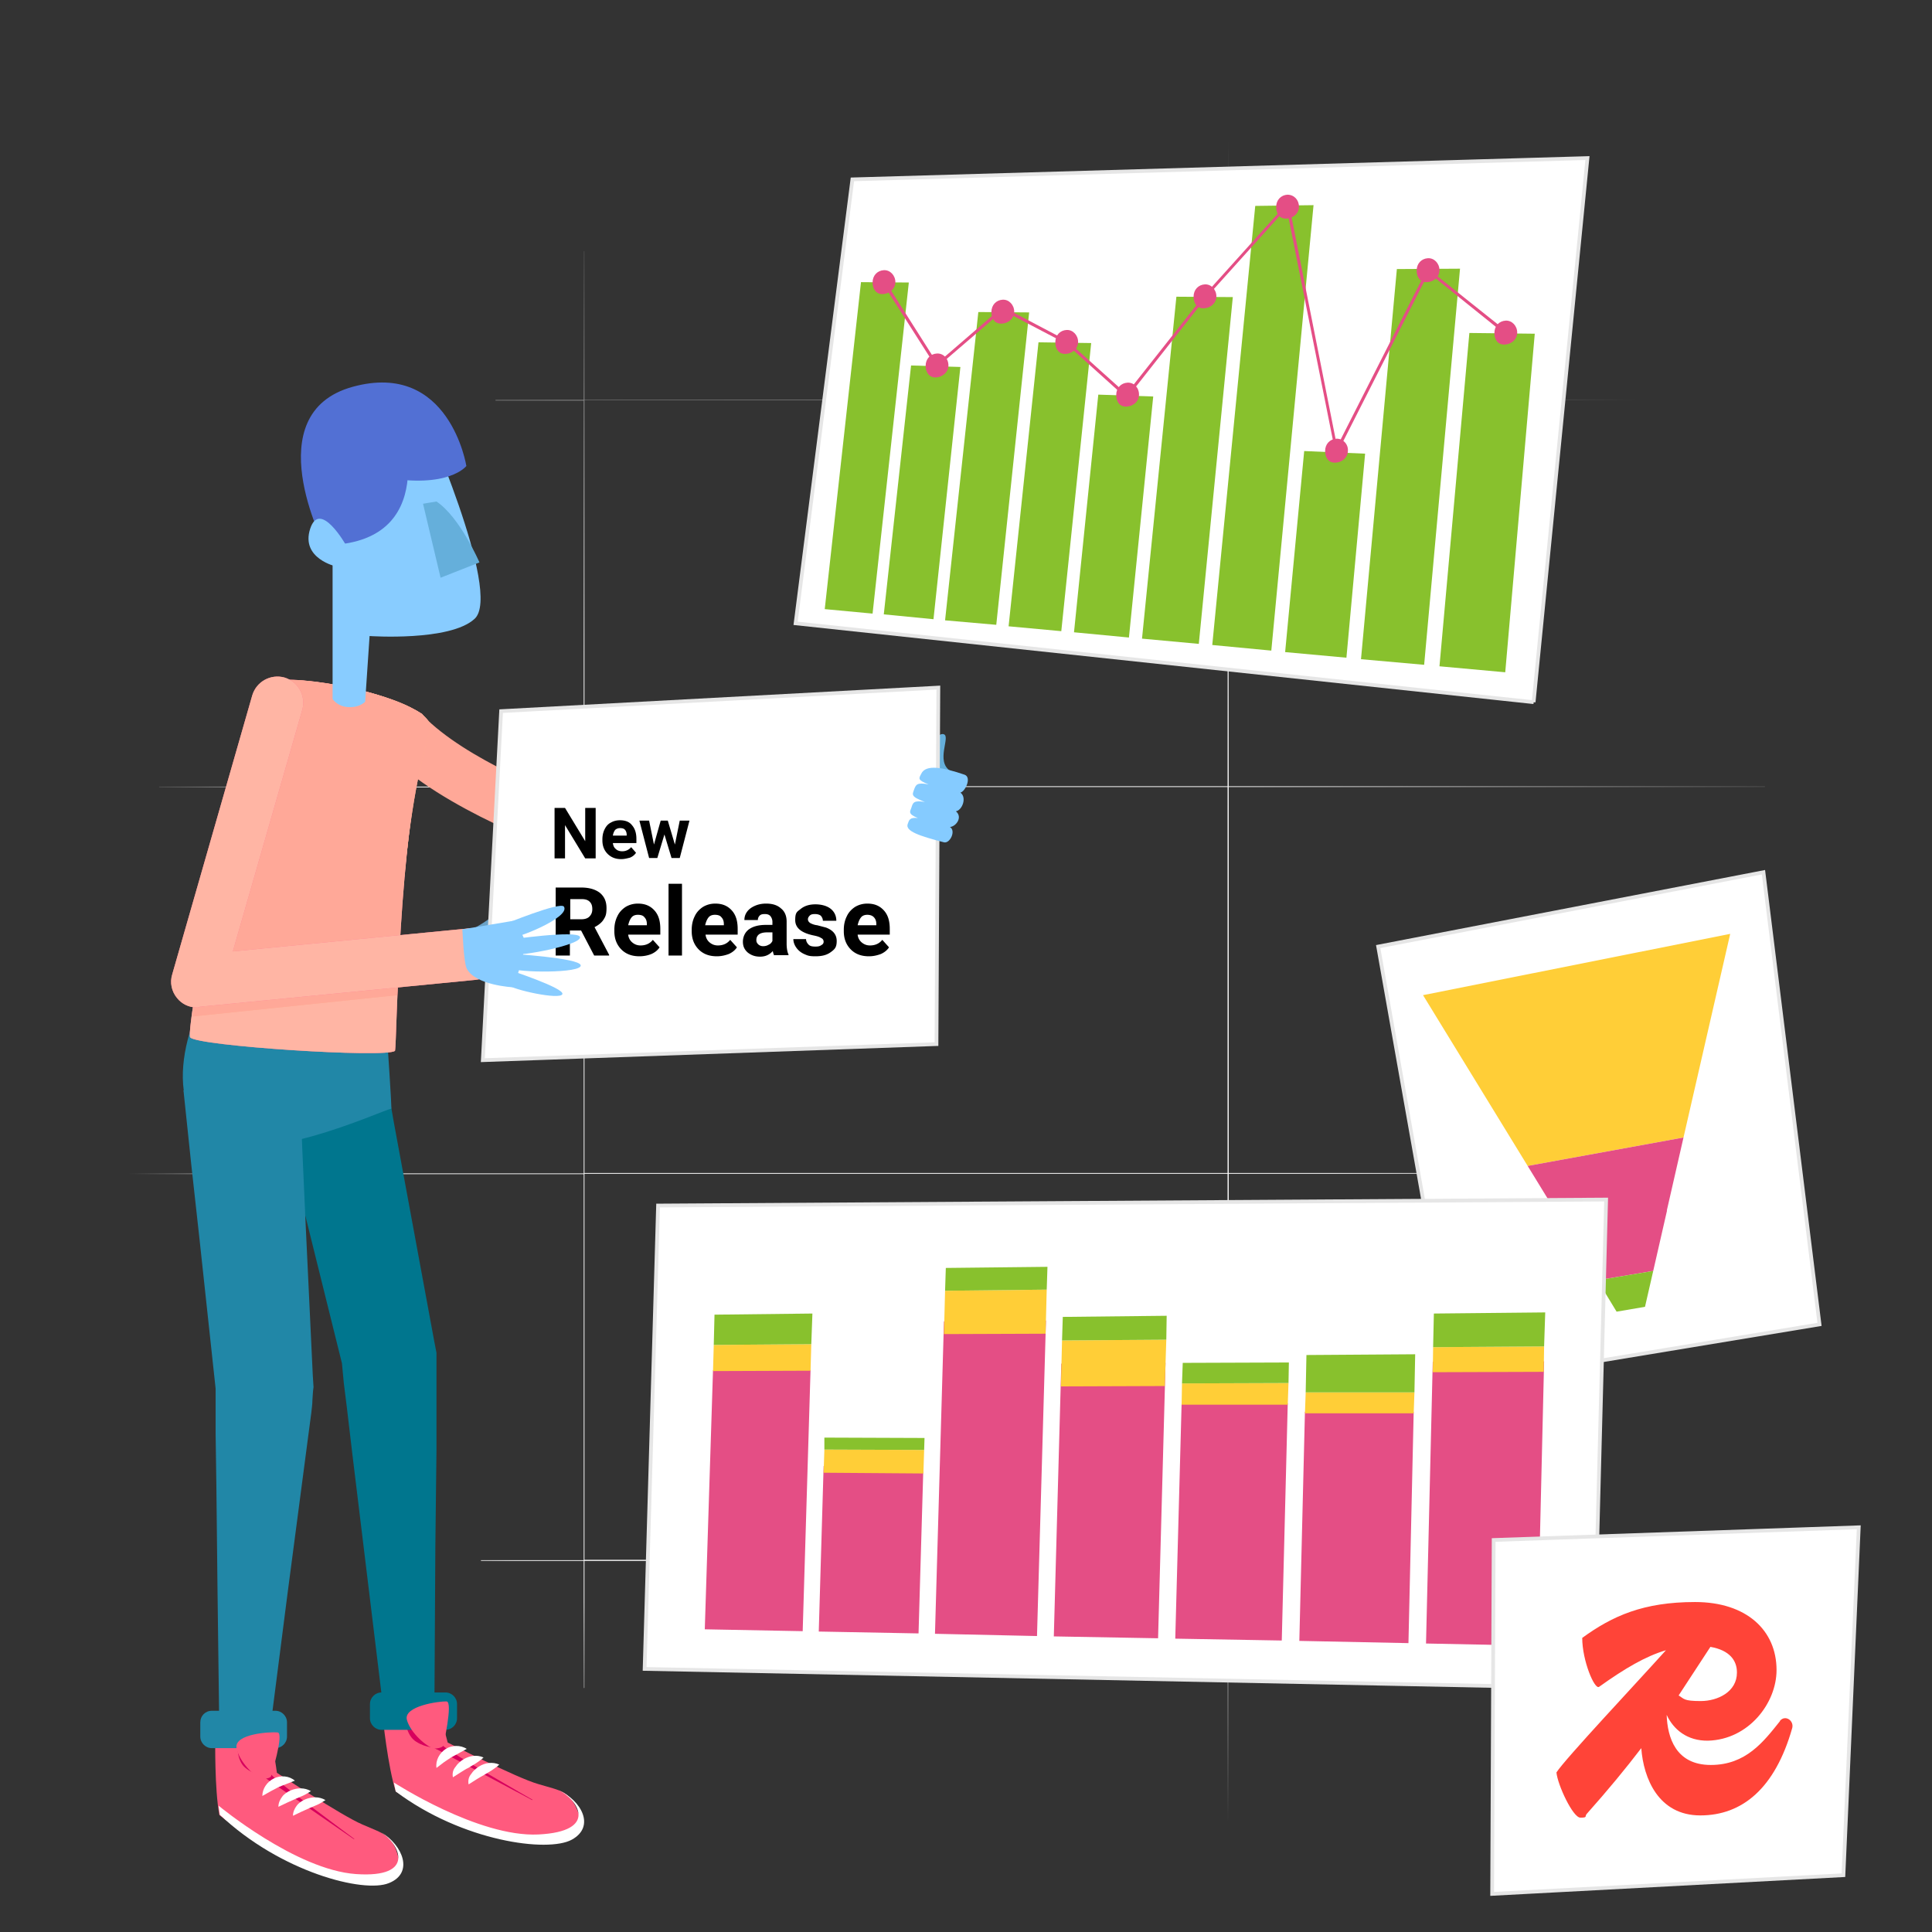 <svg xmlns="http://www.w3.org/2000/svg" viewBox="0 0 517 517" xmlns:v="https://vecta.io/nano"><rect x="0" y="0" width="517" height="517" fill="#333333" stroke="none"/><style><![CDATA[.Y{fill:#fff}.Z{fill:#88c12d}.a{fill:#e44e85}.b{fill:#ffce37}.c{fill:#d7005d}.d{stroke:#e6e6e6}.e{stroke-miterlimit:10}.f{fill:#ffa898}.g{fill:#ff5a7e}.h{fill-rule:evenodd}]]></style><defs><radialGradient id="A" cx="262.9" cy="356.6" fx="148.8" fy="454.8" r="234.2" gradientTransform="translate(0 -94)" gradientUnits="userSpaceOnUse"><stop offset=".6" stop-color="#fff"/><stop offset="1" stop-color="#fff" stop-opacity="0"/></radialGradient><path id="B" d="M114.5,195.1c.3-1.2-.7-3.2-1.6-4.1-12.7-7.8-40.3-11.3-43.2-7.7-2.9,3.8-20.4,92-18.8,94.3,1.7,2.3,52.6,5.6,54.8,3.6.6-2.6.6-56.6,8.8-86.1h0Z"/><path id="C" d="M106.3 266.3L51.6 272s2.8-49.8 21.9-88.9c.3-4 44.5 3.5 41.6 12.5-8.1 25.2-8.8 70.7-8.8 70.7h0z"/><path id="D" d="M52.7 269.6c-2.1 0-4-.9-5.3-2.5-1.5-1.8-2-4.2-1.3-6.4l21.4-74.6c1.1-3.7 4.9-5.8 8.6-4.8 3.7 1.1 5.8 4.9 4.8 8.6l-18.6 64.7 63.6-6.2c3.8-.4 7.2 2.4 7.6 6.2s-2.4 7.2-6.2 7.6l-73.8 7.2c-.3.2-.5.2-.8.2h0z"/><path id="E" d="M83.2 479.3c-1.7-1-3.7-.9-5.4-.2-.9.4-1.7.9-2.3 1.7s-1 1.7-1 2.7l2.3-1.1 2-.9 2.1-.9c.7-.3 1.4-.7 2.3-1.3h0z"/></defs><path d="M472.3 210.6v-.2H328.8V107.1h113.6v-.2H328.8V10.2h-.2V107H156.4V67.2h-.2V107h-23.6v.2h23.6v103.3H42.6v.2h113.6V314H19.6v.2h136.6v103.3h-27.5v.2h27.5v34h.2v-34h172.1v76h.2v-76h143.6v-.2H328.8V314.1h133.6v-.2H328.8V210.6h143.5zM156.4 107.1h172.1v103.3H156.4V107.1zm0 103.5h172.1v103.3H156.4V210.6zm0 206.9V314.1h172.1v103.3H156.4z" fill="url(#A)"/><path d="M410.4 187.9l-197.5-21.1L228.1 48l196.7-5.7-14.4 145.6z" class="Y d e"/><path d="M243.2 75.6l-12.8-.1-9.7 87.5 12.8 1.2 9.7-88.6zM257 98.2l-13.2-.4-7.3 66.6 13.3 1.3 7.2-67.5zm35-6.4l-14.1-.2-8 76 14.1 1.3 8-77.1zm37.9-12.3l-15.1-.1-9.2 91.5 15.2 1.4 9.1-92.8zm60.8-7.6l-16.9.1-9.6 104.4 16.9 1.5 9.6-106zm20 17.4l-17.5-.2-8 89.2 17.6 1.6 7.9-90.6zm-45.4 32.1l-16.3-.7-5.1 53.8 16.4 1.5 5-54.6zm-13.8-66.5l-15.6.2-11.5 117.5 15.8 1.5 11.3-119.2zm-76.1 28.7l-13.6-.1-8.9 82.5 13.7 1.2 8.8-83.6zm33.2 22.5l-14.7-.5-6.5 63.6 14.7 1.4 6.5-64.5z" class="Z h"/><g class="a"><path d="M239.6 75.5c0 1.8-1.6 3.1-3.3 3.2s-2.8-1.2-2.8-3.1 1.3-3.2 3-3.3 3.1 1.4 3.1 3.2h0zm14.2 22.3c0 1.8-1.6 3.1-3.3 3.2s-2.8-1.2-2.8-3.1 1.3-3.2 3-3.3 3.1 1.3 3.1 3.2h0zm17.6-14.4c0 1.8-1.5 3.1-3.3 3.2s-2.8-1.2-2.8-3.1 1.3-3.2 3-3.3 3.1 1.4 3.1 3.2h0zm17.1 8.1c0 1.8-1.5 3.1-3.3 3.2s-2.8-1.2-2.8-3.1 1.3-3.2 3-3.3 3.1 1.4 3.1 3.2h0zm16.3 14.1c0 1.8-1.5 3.1-3.3 3.2s-2.8-1.2-2.8-3.1 1.3-3.2 3-3.3 3.1 1.3 3.1 3.2h0zm20.7-26.3c0 1.8-1.5 3.1-3.3 3.2s-2.8-1.2-2.8-3.1 1.3-3.2 3-3.3 3.1 1.4 3.1 3.2h0zm22.1-24c0 1.8-1.5 3.1-3.3 3.2s-2.8-1.2-2.8-3.1 1.3-3.2 3-3.3c1.8 0 3.1 1.4 3.1 3.2h0zm13.1 65.3c0 1.8-1.5 3.1-3.3 3.2s-2.8-1.2-2.8-3.1 1.3-3.2 3-3.3 3.2 1.4 3.1 3.2h0zm24.5-48.3c0 1.8-1.5 3.1-3.3 3.2s-2.8-1.2-2.8-3.1 1.3-3.2 3-3.3 3.1 1.4 3.1 3.2h0zM406 89c0 1.8-1.5 3.1-3.3 3.2s-2.8-1.2-2.8-3.1 1.3-3.2 3-3.3 3.1 1.4 3.1 3.2h0z"/><path d="M357.5 121.9l-13.2-66.2-21.6 24-21.2 26.9-16.3-14.7-16.8-8.8-17.8 15.3-14.4-22.6.7-.5 13.9 21.9 17.5-15.1 17.3 9.1 15.8 14.2 20.7-26.2L344.8 54l13 65.5L382 71.8l21.2 16.9-.5.7L382.3 73l-24.8 48.9z"/></g><g class="h"><path d="M486.9 354.4l-97.3 16.1-20.8-117.2 103.1-19.9 15 121z" class="Y d e"/><path d="M408.8 312l41.7-7.6 12.5-54.5-82.2 16.4 28 45.7z" class="b"/><g class="a"><path d="M442.4 340.1l3.7-16.2-27.2 4.7 8.6 14 14.9-2.5z"/><path d="M446 324.1l4.5-19.7-41.7 7.6 10.3 16.8 26.9-4.7z"/></g><path d="M427.5 342.6l5.1 8.4 7.6-1.3 2.2-9.6-14.9 2.5z" class="Z"/></g><path d="M426.4 451.7l-253.9-5.1 3.6-124 253.7-1.6-3.4 130.7z" class="Y d e"/><g class="h"><path d="M214.8 436.5l-26.2-.5 2.2-69.3 26.1-.1-2.1 69.9z" class="a"/><path d="M216.9 366.8l-26.1.1.2-7 26.1-.2-.2 7.1z" class="b"/><path d="M217.1 359.7l-26.1.2.2-8.1 26.2-.3-.3 8.2z" class="Z"/><path d="M245.8 437.1l-26.7-.5 1.3-44.3 26.7.1-1.3 44.7z" class="a"/><path d="M247.1 394.3l-26.7-.2.2-6.2 26.7.1-.2 6.3z" class="b"/><path d="M247.3 388l-26.7-.1v-3.2l26.8.1-.1 3.2z" class="Z"/><path d="M277.5 437.8l-27.3-.6 2.4-83.6 27.3-.2-2.4 84.4z" class="a"/><path d="M279.8 356.9l-27.2.1.3-11.6 27.2-.3-.3 11.8z" class="b"/><path d="M280.1 345.1l-27.2.3.2-6.1 27.2-.3-.2 6.1z" class="Z"/><path d="M309.9 438.4l-27.9-.5 2-73 27.9-.2-2 73.7z" class="a"/><path d="M311.7 370.9l-27.8.1.3-12.3 27.9-.2-.4 12.4z" class="b"/><path d="M312.1 358.5l-27.9.2.2-6.3 27.8-.3-.1 6.4z" class="Z"/><path d="M411.4 440.4l-29.8-.6 1.8-75.4 29.8-.1-1.8 76.1z" class="a"/><path d="M413.1 367.1l-29.7.1.1-6.7 29.7-.2-.1 6.8z" class="b"/><path d="M413.2 360.3l-29.7.2.2-9 29.8-.3-.3 9.1z" class="Z"/><path d="M343 439l-28.5-.5 1.7-63h28.4L343 439z" class="a"/><path d="M344.6 375.9h-28.4l.1-5.7 28.5-.1-.2 5.8z" class="b"/><path d="M344.8 370.1l-28.5.1.2-5.5 28.4-.1-.1 5.5z" class="Z"/><path d="M376.9 439.7l-29.2-.6 1.5-61.3h29.1l-1.4 61.9z" class="a"/><path d="M378.3 378.2h-29.1l.2-5.6h29.1l-.2 5.6z" class="b"/><path d="M378.5 372.6h-29.1l.2-10 29.1-.2-.2 10.2z" class="Z"/></g><path d="M155.4 228.6h-2.3c-.7 0-1.4-.1-2.1-.4-1.3-.5-32.7-11.4-47.8-27-2.7-2.8-2.6-7.2.2-9.9s7.2-2.6 9.8.2c11.4 11.8 36 21.2 41.3 23.1 6.5 0 40.7-.3 75-9.2 3.7-1 7.5 1.3 8.5 5s-1.3 7.5-5 8.5c-34.8 9-68.5 9.6-77.6 9.7h0z" class="f"/><path d="M102 280.9l3.4 19.5 3.6 19.5 7.2 39 .6 3.1v.6 3.2 3.2 19.2l-.3 25.6-.3 51.3-12.6.6-6.2-51-3.1-25.5-1.5-12.7-.8-6.4-.6-6.4.3 1.9-9.5-38.3-4.8-19.1-4.6-19.2 29-8.1h0z" fill="#00768e"/><g fill="#2187a7"><path d="M103.6,277.8c0,.2,1.3,18.9,1.1,18.9-2,.1-38.3,17.5-50,6.5-12.9-12.1-1.3-39.3,6.7-44.9.3-.2.2-3.8.5-3.6l34.6,26.2c.2.1.2.3.2.5l6.9-3.6h0Z"/><path d="M80.1 287.6l.8 20.1.9 20.1 1.9 40.2.2 3.2h0c-.2 1.2-.2 2.4-.3 3.5 0 1.1-.2 2.3-.3 3.4l-.9 6.8-1.8 13.7L77 426l-7 54.6-11.1-.6-.7-55-.3-27.5-.2-13.8v-6.9-6.9 1.7l-4.3-39.9-2.2-19.9-2.1-20 31-4.2h0z"/></g><use href="#B" fill="#ff5c82"/><g opacity=".9"><use href="#B" fill="#ffc5ad"/></g><g opacity=".3" class="f"><use href="#B"/></g><use href="#C" fill="#ffaf8f"/><use href="#C" class="f"/><use href="#D" fill="#ff5c82"/><g opacity=".9"><use href="#D" fill="#ffc5ad"/></g><g opacity=".3" class="f"><use href="#D"/></g><path d="M89 189.7v-60.4l23.7-19.6s21.9 49 14.3 55.9c-6.6 6.1-28.1 4.6-28.1 4.6L97.5 191l-8.5-1.3h0z" fill="#8cf"/><path d="M98.7,186.6s-1.5,3-5.8,2.6-5.3-4.9-5.3-4.9v13.9l13.4.7-2.3-12.3Z" class="f"/><path d="M107.3 113.2s11.2 32.4-20.5 32.7c0 0-18.3-35.3 7.6-42.4s30.4 21.2 30.4 21.2-4.7 6.2-22.2 3" fill="#5270d4"/><path d="M113.2,134.8l4.7,19.8,10.4-4.1s-5.2-12.1-11.5-16.3" fill="#65afdb"/><path d="M92.6,145.9s-7-12.4-9.6-4.4,7,10.1,7,10.1" fill="#8cf"/><path d="M57.6 465.1c0 .5-.2 13.7 1.1 20.6 8.6 7.2 26.9 15.6 38.5 17.6 3 .5 11.1.6 9.5-5.9s-3.9-6.6-9.8-9.2c-5.6-2.4-22.8-13.8-22.8-13.8s-1.3-9.7-2.4-12.6c-1-3.1-14.1 3.3-14.1 3.3z" class="g"/><path d="M67.5,473s-9.9-5.3-9.3-6.9,10.3-4.3,11.4-3.8c-.9,1-1.3,1.6,2.8,12.5-.2.5-1.1,1.2-1.8.7-1.3-.9-3.1-2.5-3.1-2.5h0Z" class="c"/><path d="M58.5,483.2s20.7,17.2,36.8,18.3,11.7-8,6.7-11.2c5.8,3.5,8.8,10.9,2.1,13.6-6.7,2.8-29-2.9-45.3-18.3l-.3-2.4Z" class="Y"/><path d="M94.7 492.1c.4-.2 0-.1 0-.1s-20.7-15.3-22-17c-1.4-1.7-2.1.5-2.1.5l24 16.6h0z" class="c"/><g class="Y"><path d="M78.9 476.5c-1.5-1.3-3.8-1.5-5.6-.6s-3.1 2.7-3.1 4.7l2.3-1.3 1.9-1c1.3-.6 2.6-1 4.5-1.8h0z"/><use href="#E"/><use href="#E" x="3.9" y="2.4"/></g><path d="M57.6 465.1s3.9 2 6.8 1 3.4 7.8 3.4 7.8-9.4 4.8-10.2-8.8h0z" class="g"/><path d="M64.9 466.2s-1 0-1.2.2-.5 4.7 2 6.7 4.9 2.1 4.9 2.1l-5.7-9z" class="c"/><path d="M56.7,457.8h17c1.7,0,3.1,1.4,3.1,3.1v3.8c0,1.7-1.4,3.1-3.1,3.1h-17c-1.7,0-3.1-1.4-3.1-3.1v-3.8c0-1.7,1.3-3.1,3.1-3.1Z" fill="#2187a7"/><path d="M72.5 475.4s3.6-11.6 1.8-11.8-11.7.3-11 4.2c.7 3.6 4.8 7.7 6.7 8.2h.3c1.8 0 2.2-.6 2.2-.6h0zm29.9-16.3c0 .5 1.4 13.7 3.5 20.3 9.4 6.1 28.6 12.3 40.3 13 3 .2 11.1-.7 8.7-7s-4.6-6.1-10.9-8c-5.9-1.7-24.2-11.1-24.2-11.1s-2.4-9.5-3.9-12.3c-1.3-2.7-13.5 5.2-13.5 5.1h0z" class="g"/><path d="M113.1,465.8s-9-5-8.5-6.6,8.3-4.6,9.4-4.2c-.8,1.1-1.1,1.8,4.3,12.1-.2.5-.9,1.3-1.7.9-1.4-.7-3.5-2.2-3.5-2.2h0Z" class="c"/><path d="M105.4,477s22.6,14.7,38.7,13.9,10.7-9.3,5.3-11.9c6.2,2.8,10,9.8,3.6,13.3s-29.2.5-47.1-12.9l-.5-2.4h0Z" class="Y"/><path d="M142.4 481.7c.4-.3.1-.1.1-.1s-22.4-12.8-23.9-14.4-2.1.7-2.1.7l25.9 13.8z" class="c"/><path d="M124.9 468l-4.2 2.3-1.8 1.2-2.1 1.6c-.3-2 .8-4 2.5-5.1 1.6-1 3.9-1.1 5.6 0zm4.5 2.3c-.7.7-1.4 1.1-2.1 1.6l-2 1.2c-.7.3-1.2.7-1.9 1.1l-2.2 1.4c-.2-1 0-2 .7-2.8.5-.8 1.3-1.5 2.1-2 1.7-1 3.6-1.3 5.4-.5h0zm4.2 1.9c-.7.7-1.4 1.1-2.1 1.6l-2 1.2c-.6.3-1.2.7-1.9 1.1l-2.2 1.4c-.2-1 0-2 .7-2.8.5-.8 1.3-1.5 2.1-2 1.6-1 3.6-1.3 5.4-.5h0z" class="Y"/><path d="M102.4 459.1s4.1 1.5 6.8.2c2.8-1.3 4.3 7.3 4.3 7.3s-8.7 6-11.1-7.5z" class="g"/><path d="M109.8 459.4s-.9.1-1.2.3 0 4.7 2.8 6.4c2.7 1.7 5.1 1.5 5.1 1.5l-6.7-8.2h0z" class="c"/><path d="M102.1,452.9h17.1c1.7,0,3.1,1.4,3.1,3.1v3.8c0,1.7-1.4,3.1-3.1,3.1h-17.1c-1.7,0-3.1-1.4-3.1-3.1v-3.8c0-1.7,1.4-3.1,3.1-3.1Z" fill="#00768e"/><path d="M118.6 467.2s2.7-11.8.9-11.9-11.7 1.2-10.6 5c1 3.5 5.4 7.3 7.3 7.6h.3c1.7-.1 2.1-.7 2.1-.7z" class="g"/><path d="M126.7 248.5s4.5-2.4 6.5-4.6c1.8-2 7.7-5 7.7-3-.1 3.6-3.2 6.9-5.4 7.1-2.3.2 1.5 4.8 1.5 4.8s-11.2 1-10.3-4.3h0z" fill="#6aa2c7"/><path d="M234.2,216.5l4.6-10.1c.5-.9,1.3-1.6,2.6-.9l3.4,1.6c1.9-5.4,5.9-11.4,7.8-10.6,1.8.7-2.3,7.2,1.7,9.8,1.9,1.3,3,3.6,1,9.6-4.2,12.3-8,7.6-19.8,3.1-1.4-.5-1.8-1.6-1.3-2.5h0Z" fill="#65afdb"/><path d="M250.6 279.4l-121.4 4.3 4.9-93.4 117-6.3-.5 95.4z" class="Y d e"/><path d="M159.4 229.7h-2.8l-5.4-8.9v8.9h-2.8v-13.5h2.8l5.4 8.9v-8.9h2.8v13.5zm6.8.2c-1.5 0-2.7-.5-3.6-1.4s-1.4-2.1-1.4-3.6v-.3c0-1 .2-1.9.6-2.7s.9-1.4 1.7-1.8c.7-.4 1.5-.6 2.4-.6 1.4 0 2.5.4 3.2 1.3.8.9 1.2 2.1 1.2 3.7v1.1H164c.1.7.3 1.2.8 1.6.4.4 1 .6 1.7.6a3.04 3.04 0 0 0 2.4-1.1l1.3 1.5c-.4.6-.9 1-1.6 1.3-.8.2-1.5.4-2.4.4zm-.3-8.3c-.5 0-1 .2-1.3.5-.3.4-.5.9-.6 1.5h3.7v-.2c0-.6-.2-1.1-.5-1.4s-.7-.4-1.3-.4zm14.7 4.4l1.3-6.4h2.6l-2.6 10h-2.2l-1.9-6.3-1.9 6.3h-2.2l-2.6-10h2.6l1.3 6.4 1.8-6.4h1.9l1.9 6.4zm-25.1 23h-3v6.7h-3.8v-18.2h6.8c2.2 0 3.8.5 5 1.4 1.2 1 1.8 2.3 1.8 4.1s-.3 2.3-.8 3.1-1.4 1.5-2.4 2l3.9 7.4v.2h-4l-3.5-6.7zm-3-3h3c.9 0 1.7-.2 2.2-.7s.8-1.1.8-2-.2-1.5-.7-2-1.2-.7-2.2-.7h-3v5.4h-.1zm18.6 9.9c-2 0-3.6-.6-4.8-1.8s-1.9-2.8-1.9-4.9v-.4c0-1.4.3-2.6.8-3.6.5-1.1 1.3-1.9 2.2-2.5 1-.6 2.1-.9 3.3-.9 1.9 0 3.3.6 4.4 1.8s1.6 2.8 1.6 5v1.5h-8.6c.1.9.5 1.6 1.1 2.1s1.3.8 2.2.8c1.4 0 2.5-.5 3.3-1.5l1.8 2c-.5.8-1.3 1.4-2.2 1.8-1 .4-2.1.6-3.2.6zm-.4-11.1c-.7 0-1.3.2-1.7.7s-.7 1.2-.9 2.1h5v-.3c0-.8-.2-1.4-.7-1.9-.3-.4-.9-.6-1.7-.6zm11.8 10.9h-3.6v-19.2h3.6v19.2zm9.3.2c-2 0-3.6-.6-4.8-1.8s-1.9-2.8-1.9-4.9v-.4c0-1.4.3-2.6.8-3.6.5-1.1 1.3-1.9 2.2-2.5 1-.6 2.1-.9 3.3-.9 1.9 0 3.3.6 4.4 1.8s1.6 2.8 1.6 5v1.5h-8.6c.1.9.5 1.6 1.1 2.1s1.3.8 2.2.8c1.4 0 2.5-.5 3.3-1.5l1.8 2c-.5.8-1.3 1.4-2.2 1.8-1.1.4-2.1.6-3.2.6zm-.5-11.1c-.7 0-1.3.2-1.7.7s-.7 1.2-.9 2.1h5v-.3c0-.8-.2-1.4-.7-1.9-.3-.4-.9-.6-1.7-.6zm15.9 10.9c-.2-.3-.3-.7-.4-1.2-.9 1-2 1.5-3.4 1.5s-2.4-.4-3.3-1.1c-.9-.8-1.3-1.7-1.3-2.9s.5-2.5 1.6-3.3 2.6-1.2 4.6-1.2h1.7v-.8c0-.6-.2-1.1-.5-1.5s-.8-.6-1.5-.6-1.1.1-1.4.4-.5.7-.5 1.2h-3.6c0-.8.2-1.5.7-2.2s1.2-1.2 2.1-1.6 1.9-.6 3-.6c1.7 0 3 .4 4 1.3 1 .8 1.5 2 1.5 3.5v5.9c0 1.3.2 2.3.5 2.9v.2h-3.8zm-3-2.5c.5 0 1-.1 1.5-.4.5-.2.8-.6 1-1v-2.3h-1.4c-1.8 0-2.8.6-2.9 1.9v.2c0 .5.2.8.5 1.1s.8.5 1.3.5zm16.2-1.2a1.04 1.04 0 0 0-.7-1c-.4-.3-1.1-.5-2.1-.7-3.2-.7-4.8-2-4.8-4.1s.5-2.2 1.5-3 2.3-1.2 3.9-1.2 3.1.4 4.1 1.2 1.5 1.9 1.5 3.2h-3.6c0-.5-.2-.9-.5-1.3-.3-.3-.9-.5-1.6-.5s-1.1.1-1.4.4-.5.6-.5 1 .2.7.6 1c.4.2 1 .5 1.9.6l2.3.6c1.9.7 2.9 1.9 2.9 3.6s-.5 2.2-1.6 3-2.4 1.1-4.1 1.1-2.1-.2-3-.6-1.6-1-2.1-1.7-.8-1.5-.8-2.3h3.4c0 .6.3 1.1.7 1.5s1 .5 1.8.5 1.2-.1 1.6-.4c.4-.2.6-.5.6-.9zm12.1 3.9c-2 0-3.6-.6-4.8-1.8s-1.9-2.8-1.9-4.9v-.4c0-1.4.3-2.6.8-3.6.5-1.1 1.3-1.9 2.2-2.5 1-.6 2.1-.9 3.3-.9 1.9 0 3.3.6 4.4 1.8s1.6 2.8 1.6 5v1.5h-8.6c.1.9.5 1.6 1.1 2.1s1.3.8 2.2.8c1.4 0 2.5-.5 3.3-1.5l1.8 2c-.5.8-1.3 1.4-2.2 1.8-1.1.4-2.1.6-3.2.6zm-.4-11.1c-.7 0-1.3.2-1.7.7s-.7 1.2-.9 2.1h5v-.3c0-.8-.2-1.4-.7-1.9-.4-.4-1-.6-1.7-.6z"/><g fill="#8cf"><path d="M134.8 247.4s15.1-6.2 16.1-4.8c1.9 2.9-13.2 8.9-14.7 8.4s-1.4-3.6-1.4-3.6h0zm1.1 4.1s18.5-2.7 19.3-.8c.8 2.1-16.4 5.4-18.1 4.6s-1.2-3.8-1.2-3.8h0z"/><path d="M136.3 255.2s18.7 1.1 19.1 3.1c.4 2.2-17.1 2-18.7.8-1.6-1.1-.4-3.9-.4-3.9h0zm.1 4.4s14.6 4.8 14.1 6.4c-.5 1.7-13.6-1.2-14.6-2.5s.5-3.9.5-3.9z"/><path d="M124.9 259.2c2.3 4.5 12.4 5 12.4 5s4.2-10.6 2.7-13.6-2.6-4.2-2.6-4.2l-13.7 2.3c.1 0 .3 8.6 1.2 10.5z"/></g><path d="M244.6,211.3c.5-1.3.7-2,3.9-1.4-3.1-1.2-2.6-1.6-2-2.8,1.2-2.7,6-1.7,11.6.2,2,.7.2,4.5-1.1,4.8,1.8,1.3.5,4.7-1.2,5,1.9,1.6,0,4.1-1.6,4.2,1.7,1,0,4.5-1.6,4.1-6.6-1.7-10.4-3-9.7-4.9.4-1.1.5-1.8,2.7-1.6-2.7-1.1-2.1-1.7-1.7-2.8.4-1.3.6-2,3.6-1.5-4-1.5-3.3-2-2.9-3.3h0Z" fill="#85cbff"/><path d="M399.7 412.1l97.7-3.4-4.1 93.1-94 5 .4-94.7z" class="Y d e"/><path d="M476.3 460.6c-4.4 5.5-9.1 11.7-18.5 11.7s-11.6-7.4-11.8-13.4c1.8 3.9 5.5 7 11.1 6.9 10.8-.3 18.3-10 18.3-18.9 0-10.6-8-18.2-21.8-18.2s-22.1 3.7-30.2 9.6c0 6.1 3.3 13.9 4.5 13.1 7-5 12.5-8.2 17.9-9.8-7.9 8.8-27 29.1-29.3 32.7.3 3.3 4.4 12.1 6.4 12.1s1.1-.3 1.7-1c5.7-6.4 10.4-12.1 14.6-17.6.6 8.1 4.6 18 15.8 18s20-7.2 24.6-23.4c.5-2-1.9-3.6-3.3-1.9h0zm-11.5-13c0 5.1-5.1 7.6-9.7 7.6s-4.4-.6-5.9-1.5l8.5-13c5.2.9 7.1 3.7 7.1 6.8h0z" fill="#ff4438"/></svg>